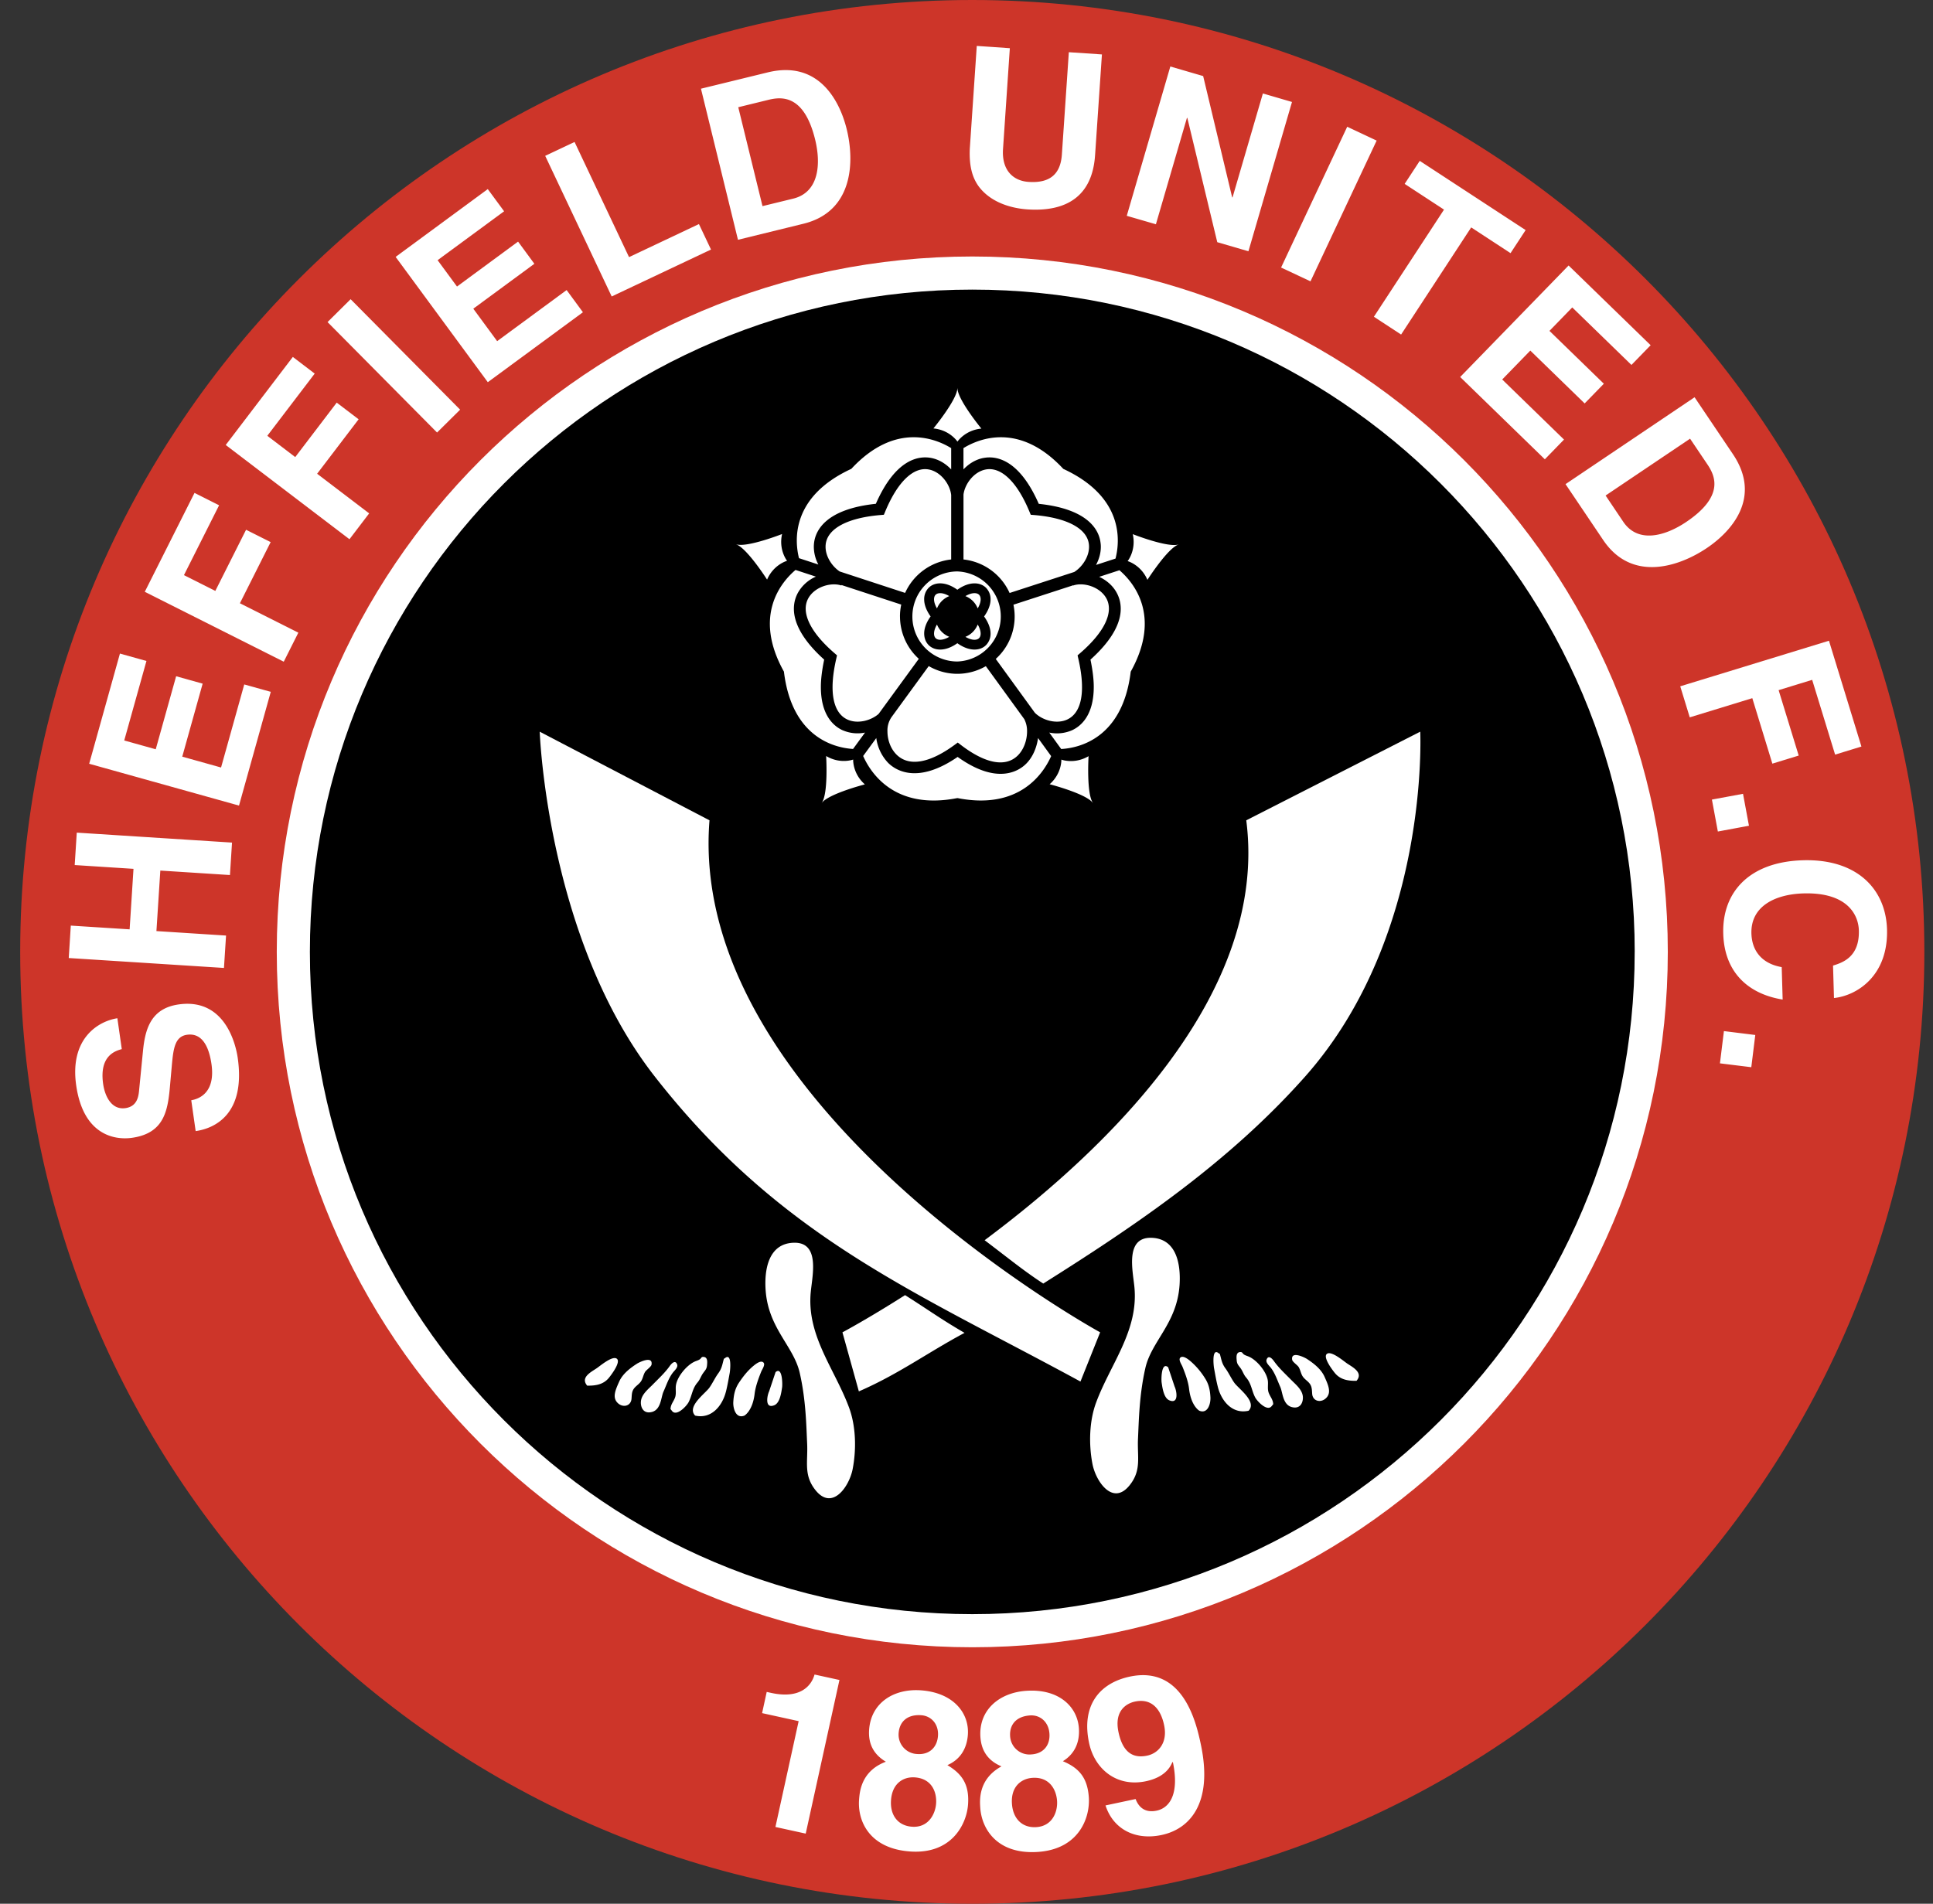 <svg xmlns="http://www.w3.org/2000/svg" width="67" height="66" fill="none" viewBox="0 0 67 66">
  <rect x="0" y="0" width="67" height="66" fill="#333333" stroke="none"/>
  <path fill="#CD3529" fill-rule="evenodd" d="M66.7 33c0 18.226-14.774 33-33 33-18.225 0-33-14.775-33-33 0-18.226 14.775-33 33-33 18.226 0 33 14.774 33 33Z" clip-rule="evenodd"/>
  <path fill="#fff" fill-rule="evenodd" d="M57.808 33c0 13.314-10.792 24.108-24.107 24.108C20.387 57.108 9.593 46.314 9.593 33c0-13.315 10.794-24.108 24.108-24.108 13.315 0 24.107 10.793 24.107 24.108Z" clip-rule="evenodd"/>
  <path fill="#000" fill-rule="evenodd" d="M56.66 33c0 12.68-10.279 22.96-22.96 22.96-12.68 0-22.959-10.28-22.959-22.96 0-12.68 10.28-22.96 22.96-22.96 12.68 0 22.96 10.28 22.96 22.96Z" clip-rule="evenodd"/>
  <path fill="#fff" fill-rule="evenodd" d="M6.629 38.144c.296-.051.84-.28.701-1.254-.076-.528-.286-1.097-.85-1.016-.417.06-.471.477-.524 1.06l-.053.592c-.077.892-.151 1.752-1.326 1.92-.595.085-1.688-.085-1.936-1.817-.234-1.636.774-2.228 1.427-2.328l.153 1.07c-.233.064-.785.234-.646 1.208.06.423.289.907.772.838.416-.06.457-.415.477-.645l.133-1.347c.075-.754.276-1.466 1.235-1.603 1.606-.23 1.981 1.385 2.048 1.854.279 1.948-.796 2.444-1.458 2.537l-.153-1.07Zm-1.207-5.865 2.413.155-.072 1.123-5.38-.344.071-1.124 2.039.13.134-2.098-2.038-.131.072-1.124 5.381.345-.072 1.125-2.413-.155-.135 2.098Zm-.346-9.364-.77 2.756 1.092.305.707-2.532.919.257-.707 2.531 1.345.376.804-2.88.919.257-1.101 3.943-5.193-1.45 1.066-3.82.919.257Zm5.265-.982-.506 1.007-4.817-2.423 1.724-3.429.852.429-1.218 2.422 1.087.547 1.066-2.12.852.428-1.066 2.12 2.026 1.02Zm2.455-4.135-.683.896-4.289-3.267 2.326-3.053.758.578-1.643 2.156.968.738 1.438-1.888.759.578-1.438 1.888 1.804 1.374Zm3.153-3.596-.8.793-3.796-3.829.8-.793 3.796 3.83Zm1.524-6.877L15.168 9.02l.672.914 2.117-1.558.565.769-2.117 1.557.827 1.125 2.408-1.771.565.769-3.297 2.425-3.195-4.344 3.194-2.35.566.769Zm4.33 1.589 2.423-1.146.418.883-3.442 1.627-2.305-4.875 1.018-.481 1.888 3.992Zm3.787-5.197 1.05-.257c.467-.114 1.234-.17 1.613 1.376.21.86.131 1.831-.759 2.05l-1.065.26-.84-3.429Zm-.011 4.596 2.268-.556c1.729-.423 1.777-2.151 1.502-3.274-.243-.992-.975-2.406-2.74-1.973l-2.313.565 1.283 5.238Zm12.377-2.927c-.096 1.417-.992 1.965-2.348 1.873-.493-.034-1.22-.203-1.663-.768-.27-.35-.353-.792-.331-1.332l.242-3.567 1.146.079-.236 3.49c-.052.75.36 1.11.885 1.145.771.053 1.112-.3 1.155-.953l.241-3.543 1.147.077-.238 3.5Zm5.817-2.146 1.009.295-1.51 5.176-1.08-.315-1.037-4.307-.014-.004-1.076 3.69-1.01-.293 1.51-5.177 1.138.332 1.005 4.204.013.004 1.052-3.605Zm1.65 6.513-1.019-.478 2.292-4.881 1.02.48-2.293 4.88Zm3.141 1.845-.943-.617 2.43-3.714-1.364-.892.523-.798 3.67 2.4-.523.799-1.364-.892-2.429 3.714Zm7.984 1.054-2.052-1.994-.79.813 1.885 1.832-.665.683-1.884-1.832-.974 1.002 2.142 2.083-.664.684-2.935-2.853 3.758-3.866 2.844 2.764-.665.684Zm2.032 2.556.604.897c.268.398.586 1.098-.734 1.988-.735.495-1.674.756-2.186-.004l-.612-.91 2.928-1.971Zm-4.317 1.576 1.305 1.937c.994 1.477 2.633.925 3.592.279.848-.57 1.92-1.746.906-3.254l-1.33-1.974-4.473 3.012Zm4.306 8.085-.33-1.076 5.155-1.58 1.125 3.668-.912.28-.795-2.592-1.163.357.696 2.268-.913.28-.695-2.27-2.168.665Zm.974 3.959-.206-1.108 1.078-.2.206 1.107-1.078.2Zm3.992 4.647c.32-.1.923-.29.895-1.222-.016-.54-.4-1.325-1.924-1.28-.969.03-1.828.438-1.8 1.391.019.623.385 1.048 1.05 1.164l.033 1.125c-1.178-.19-2.02-.93-2.059-2.282-.043-1.434.895-2.491 2.756-2.547 1.885-.056 2.878 1.003 2.92 2.393.047 1.613-1.044 2.3-1.838 2.383l-.033-1.125Zm-3.92 3.389.138-1.118 1.087.135-.138 1.117-1.088-.134Zm-33.04 21.792.15.033c1.013.222 1.398-.244 1.508-.636l.863.189-1.169 5.326-1.05-.23.805-3.669-1.267-.278.16-.735Zm5.22 2.153a.671.671 0 0 1-.647-.725c.029-.398.302-.655.785-.62.345.025.609.306.578.72-.029.39-.295.656-.716.625Zm1.758 1.755c.052-.705-.214-1.071-.716-1.37.454-.197.675-.581.71-1.049.055-.75-.494-1.46-1.62-1.544-.95-.07-1.734.434-1.802 1.361-.037.506.167.868.58 1.114-.855.321-.908 1.041-.929 1.318-.055.743.361 1.69 1.763 1.793 1.439.106 1.962-.934 2.014-1.623Zm-1.107-.036c-.028.376-.278.843-.837.801-.49-.036-.764-.403-.725-.924.043-.589.437-.815.828-.786.598.044.762.526.734.909Zm3.308-1.706a.672.672 0 0 1-.742-.628c-.027-.398.207-.691.69-.723.345-.024.646.219.673.633.027.39-.2.69-.62.718Zm1.986 1.492c-.047-.705-.361-1.03-.9-1.256.422-.26.587-.67.556-1.138-.05-.752-.693-1.378-1.819-1.303-.95.063-1.657.672-1.595 1.6.034.506.287.835.73 1.02-.802.44-.754 1.16-.735 1.436.05.743.593 1.623 1.995 1.53 1.44-.097 1.814-1.2 1.768-1.889Zm-1.101.12c.025.375-.158.872-.717.909-.491.033-.813-.292-.847-.813-.04-.59.319-.868.71-.895.598-.039.828.415.854.799Zm2.13-2.38c-.163-.766.298-1.005.568-1.063.54-.115.883.205 1.012.815.134.63-.216.98-.584 1.058-.398.084-.826-.006-.996-.81Zm-.451 2.537c.27.83 1.035 1.218 1.944 1.025.961-.204 1.797-1.08 1.359-3.146-.159-.752-.611-2.736-2.46-2.345-1.044.222-1.69.994-1.412 2.302.19.894.947 1.541 1.97 1.325.36-.076.754-.254.918-.666l.018.011c.23 1.122-.128 1.582-.564 1.675-.323.069-.589-.04-.727-.395l-.001-.008-1.045.222ZM26.536 44.705c-.044-.693.1-1.586.962-1.621.932-.038.662 1.12.605 1.697-.153 1.52.827 2.672 1.324 4.011.24.643.26 1.446.128 2.134-.115.603-.705 1.467-1.29.734-.42-.527-.256-.981-.289-1.631-.03-.62-.042-1.493-.256-2.432-.212-.938-1.1-1.55-1.184-2.892Zm.122 3.532c-.074.16-.152.615.18.48.197-.08.243-.44.271-.622.015-.097.013-.733-.227-.526l-.224.668Zm-.857.84c-.299.118-.396-.258-.384-.47.014-.246.054-.454.195-.669.144-.218.309-.428.516-.596.07-.056.252-.202.339-.1.064.073-.051.233-.083.312-.095.237-.198.515-.228.768-.07.598-.355.755-.355.755Zm-.64-.826c.055-.221.09-.426.131-.65.018-.096.085-.744-.178-.504l-.022.004c-.058.203-.065.331-.199.514-.11.15-.194.338-.305.494-.15.208-.792.654-.494.967.569.129.944-.344 1.066-.825Zm-1.864.67c.154.19.5-.17.573-.314.123-.244.124-.468.31-.683.085-.1.113-.21.185-.312.074-.108.13-.143.142-.285.009-.107.026-.271-.115-.285-.09-.01-.08.048-.14.086-.062.04-.123.05-.186.082-.278.133-.593.521-.637.814-.022.144.02.289-.032.428-.052.142-.15.234-.156.397l.056.071Zm-.302-.67c.101-.223.178-.473.331-.669.056-.072.185-.179.143-.284-.066-.167-.196-.023-.253.057-.17.24-.394.444-.6.655-.153.154-.368.324-.399.554-.027.2.071.47.384.385.313-.086.31-.512.394-.698Zm-2.6-.213c.275 0 .526-.048.709-.27.085-.105.427-.552.274-.665-.154-.114-.58.255-.704.337-.189.126-.535.303-.346.566a.343.343 0 0 0 .025.032h.043Zm.986.569c.174.211.484.16.508-.113.01-.12.005-.23.068-.33.068-.111.192-.17.263-.28.065-.1.077-.225.142-.326.04-.065.21-.175.221-.25.05-.314-.413-.09-.51-.028-.2.13-.483.331-.61.615-.128.285-.234.528-.082.712Zm3.211-20.168-5.885-3.073s.252 7.169 3.983 11.948c4.367 5.595 9.014 7.453 14.76 10.582l.682-1.707s-14.336-7.852-13.54-17.75Zm16.294 16.095c.043-.694-.1-1.586-.962-1.621-.932-.037-.663 1.12-.605 1.697.152 1.52-.828 2.672-1.325 4.01-.24.644-.26 1.447-.128 2.134.116.604.706 1.469 1.29.735.42-.527.256-.981.289-1.63.03-.621.042-1.494.255-2.433.214-.939 1.102-1.55 1.186-2.892Z" clip-rule="evenodd"/>
  <path fill="#fff" fill-rule="evenodd" d="M40.713 48.068c.075.16.152.616-.18.48-.197-.079-.243-.44-.27-.621-.015-.097-.014-.733.227-.526l.223.667Zm.858.84c.299.12.396-.258.384-.469-.014-.246-.054-.454-.196-.67a2.595 2.595 0 0 0-.515-.596c-.07-.056-.252-.2-.339-.1-.063.074.052.234.083.313.095.237.199.514.227.768.072.598.356.754.356.754Zm.641-.825c-.056-.221-.09-.426-.132-.651-.017-.095-.085-.744.177-.503l.023.005c.058.202.065.33.2.512.11.151.193.339.304.494.15.208.793.655.494.968-.569.128-.944-.343-1.066-.825Zm1.862.669c-.153.19-.5-.17-.572-.313-.123-.243-.124-.468-.31-.683-.086-.1-.113-.209-.185-.313-.075-.107-.13-.142-.142-.284-.009-.107-.026-.272.114-.285.09-.01.081.048.141.086.062.039.122.05.186.081.278.133.593.522.637.815.021.144-.02.288.031.428.052.142.15.234.157.397l-.056.07Zm.302-.669c-.1-.223-.178-.472-.33-.668-.057-.072-.185-.18-.143-.285.066-.168.196-.023.253.057.17.24.394.444.6.654.153.155.367.325.4.555.026.2-.072.47-.385.384-.313-.086-.31-.51-.395-.697Zm2.6-.212c-.275 0-.526-.049-.708-.271-.086-.105-.427-.552-.274-.665.154-.114.58.255.704.338.188.125.535.303.345.566a.542.542 0 0 1-.025.032h-.042Zm-.984.567c-.175.212-.486.16-.51-.112-.01-.121-.005-.229-.068-.331-.068-.11-.191-.17-.262-.279-.065-.1-.078-.226-.142-.327-.041-.064-.21-.174-.222-.248-.05-.314.413-.091.51-.03.2.132.483.332.611.617.128.284.234.527.083.71ZM31.37 44.9c-1.302.829-2.17 1.29-2.17 1.29l.569 2.047c1.376-.597 2.388-1.348 3.663-2.029-.813-.47-1.292-.823-2.062-1.308Zm17.857-19.534-6.03 3.073c.77 5.967-4.736 11.326-9.069 14.557.902.684 1.35 1.056 2.032 1.503 3.17-1.996 6.421-4.181 9.084-7.185 4.323-4.878 3.983-11.948 3.983-11.948ZM33.185 15.312s.263-.4.831-.453c0 0-.83-1.009-.83-1.404l-.002-.005c0 .395-.831 1.403-.831 1.403.568.054.83.453.83.453l.002.006Zm-5.903 4.132s-.3-.373-.174-.93c0 0-1.216.478-1.592.356h-.006c.376.122 1.078 1.224 1.078 1.224.227-.524.688-.65.688-.65h.006Zm2.291 6.888s-.447.17-.938-.122c0 0 .08 1.305-.153 1.625l-.002.005c.233-.32 1.497-.647 1.497-.647-.428-.378-.405-.856-.405-.856l.002-.005Zm7.215 0s.022.478-.406.856c0 0 1.265.327 1.497.647l.005.003c-.233-.32-.153-1.623-.153-1.623-.492.29-.94.12-.94.12l-.003-.002Zm2.295-6.88s.462.126.688.65c0 0 .703-1.102 1.079-1.224l.004-.003c-.376.122-1.591-.357-1.591-.357.125.557-.175.93-.175.93l-.005.004Zm-5.919 8.213.017.003.017-.003h-.034Z" clip-rule="evenodd"/>
  <path fill="#fff" fill-rule="evenodd" d="m33.164 27.665.017.003.017-.003h-.034Zm-3.962-2.35c-.312-.145-.75-.521-.75-1.501 0-.267.04-.585.115-.946-.817-.734-1.05-1.33-1.05-1.763 0-.245.073-.44.153-.577a1.31 1.31 0 0 1 .61-.537l-.706-.232c-.467.396-1.498 1.562-.402 3.525.277 2.311 1.784 2.643 2.396 2.681l.415-.568a1.29 1.29 0 0 1-.781-.083Z" clip-rule="evenodd"/>
  <path fill="#fff" fill-rule="evenodd" d="M35.563 26.482c-.263.26-1.015.731-2.37-.241-1.39.956-2.149.468-2.413.202a1.545 1.545 0 0 1-.407-.856l-.455.622c.25.566 1.077 1.89 3.264 1.459l-.017-.004h.034l-.017.003c2.17.43 2.997-.88 3.252-1.454l-.454-.626c-.047.335-.185.666-.417.895Zm-7.355-7.523c0-.048.003-.096.009-.143.053-.432.413-1.168 2.141-1.35.688-1.567 1.497-1.673 1.925-1.588.271.055.504.203.686.396v-.738c-.52-.32-1.936-.925-3.461.718-2.101.97-1.965 2.495-1.814 3.097l.671.22a1.328 1.328 0 0 1-.157-.612Zm10.593.81-.702.229c.24.111.456.287.595.53.08.139.152.332.152.578 0 .433-.232 1.028-1.049 1.762.075.362.114.68.114.945 0 .98-.438 1.358-.75 1.502a1.306 1.306 0 0 1-.792.082l.413.57c.604-.034 2.13-.354 2.41-2.682 1.086-1.948.081-3.111-.391-3.516Zm-4.72-3.89c.427-.086 1.236.02 1.924 1.588 1.728.181 2.089.917 2.141 1.349.007.048.01.096.01.143 0 .221-.064.435-.166.626l.675-.22c.152-.59.308-2.132-1.81-3.11-1.524-1.642-2.938-1.04-3.46-.72v.737c.183-.192.415-.34.686-.394Z" clip-rule="evenodd"/>
  <path fill="#fff" fill-rule="evenodd" d="m32.191 23.092-1.3 1.784h.001a.817.817 0 0 0-.132.48c0 .276.098.586.31.8.423.427 1.135.312 2.004-.323l.123-.09.12.092c.845.644 1.54.771 1.96.357.218-.216.322-.544.322-.835a.897.897 0 0 0-.097-.427l-1.332-1.835a1.972 1.972 0 0 1-1.979-.003Zm6.149-2.361c-.227-.394-.789-.554-1.14-.433l-.003-.007-2.07.673a1.981 1.981 0 0 1-.613 1.88l1.355 1.866c.255.257.748.407 1.121.235.507-.234.645-.982.387-2.106l-.027-.119.093-.08c.846-.732 1.174-1.428.897-1.91Zm-3.346-.173 2.242-.729c.299-.19.553-.585.506-.964-.067-.544-.756-.912-1.892-1.009l-.123-.01-.048-.115c-.428-1.03-.982-1.56-1.519-1.453-.409.081-.718.504-.764.868v2.25a1.991 1.991 0 0 1 1.598 1.162Zm-3.8.814c0-.142.016-.28.044-.412l-2.07-.678-.005.016c-.352-.12-.914.039-1.14.433-.277.481.05 1.177.897 1.909l.092.08-.027.12c-.258 1.123-.12 1.87.387 2.105.354.163.817.037 1.082-.195l1.393-1.91a1.98 1.98 0 0 1-.652-1.468Zm1.775-1.976v-2.234c-.039-.367-.351-.801-.767-.884-.536-.107-1.09.423-1.518 1.453l-.048.115-.124.01c-1.135.097-1.825.465-1.892 1.01a.814.814 0 0 0-.005.09c0 .34.225.678.49.856l2.267.743a1.99 1.99 0 0 1 1.597-1.159Zm.213.415a1.562 1.562 0 0 0-1.103 2.664c.293.293.69.457 1.103.458a1.562 1.562 0 0 0 0-3.122Z" clip-rule="evenodd"/>
  <path fill="#000" fill-rule="evenodd" d="M34.334 20.781a.561.561 0 0 0-.157-.403c-.196-.196-.57-.236-.994.067-.424-.304-.799-.263-.994-.068a.56.56 0 0 0-.156.404c0 .173.07.376.223.59-.154.215-.223.418-.223.59 0 .168.06.308.156.404.195.196.57.237.994-.066.423.303.799.262.994.066a.56.56 0 0 0 .157-.403c0-.172-.07-.375-.224-.59.154-.215.224-.418.224-.59Zm-1.904-.162c.081-.08.258-.08.473.047a.761.761 0 0 0-.426.427c-.126-.215-.128-.393-.047-.474Zm0 1.505c-.08-.08-.08-.258.047-.473a.762.762 0 0 0 .426.426c-.214.127-.392.128-.473.047Zm1.505 0c-.08.081-.258.08-.473-.046a.761.761 0 0 0 .426-.427c.127.215.128.393.047.473Zm-.047-1.032a.761.761 0 0 0-.426-.426c.215-.126.392-.128.473-.047.081.081.08.259-.047.473Z" clip-rule="evenodd"/>
</svg>

